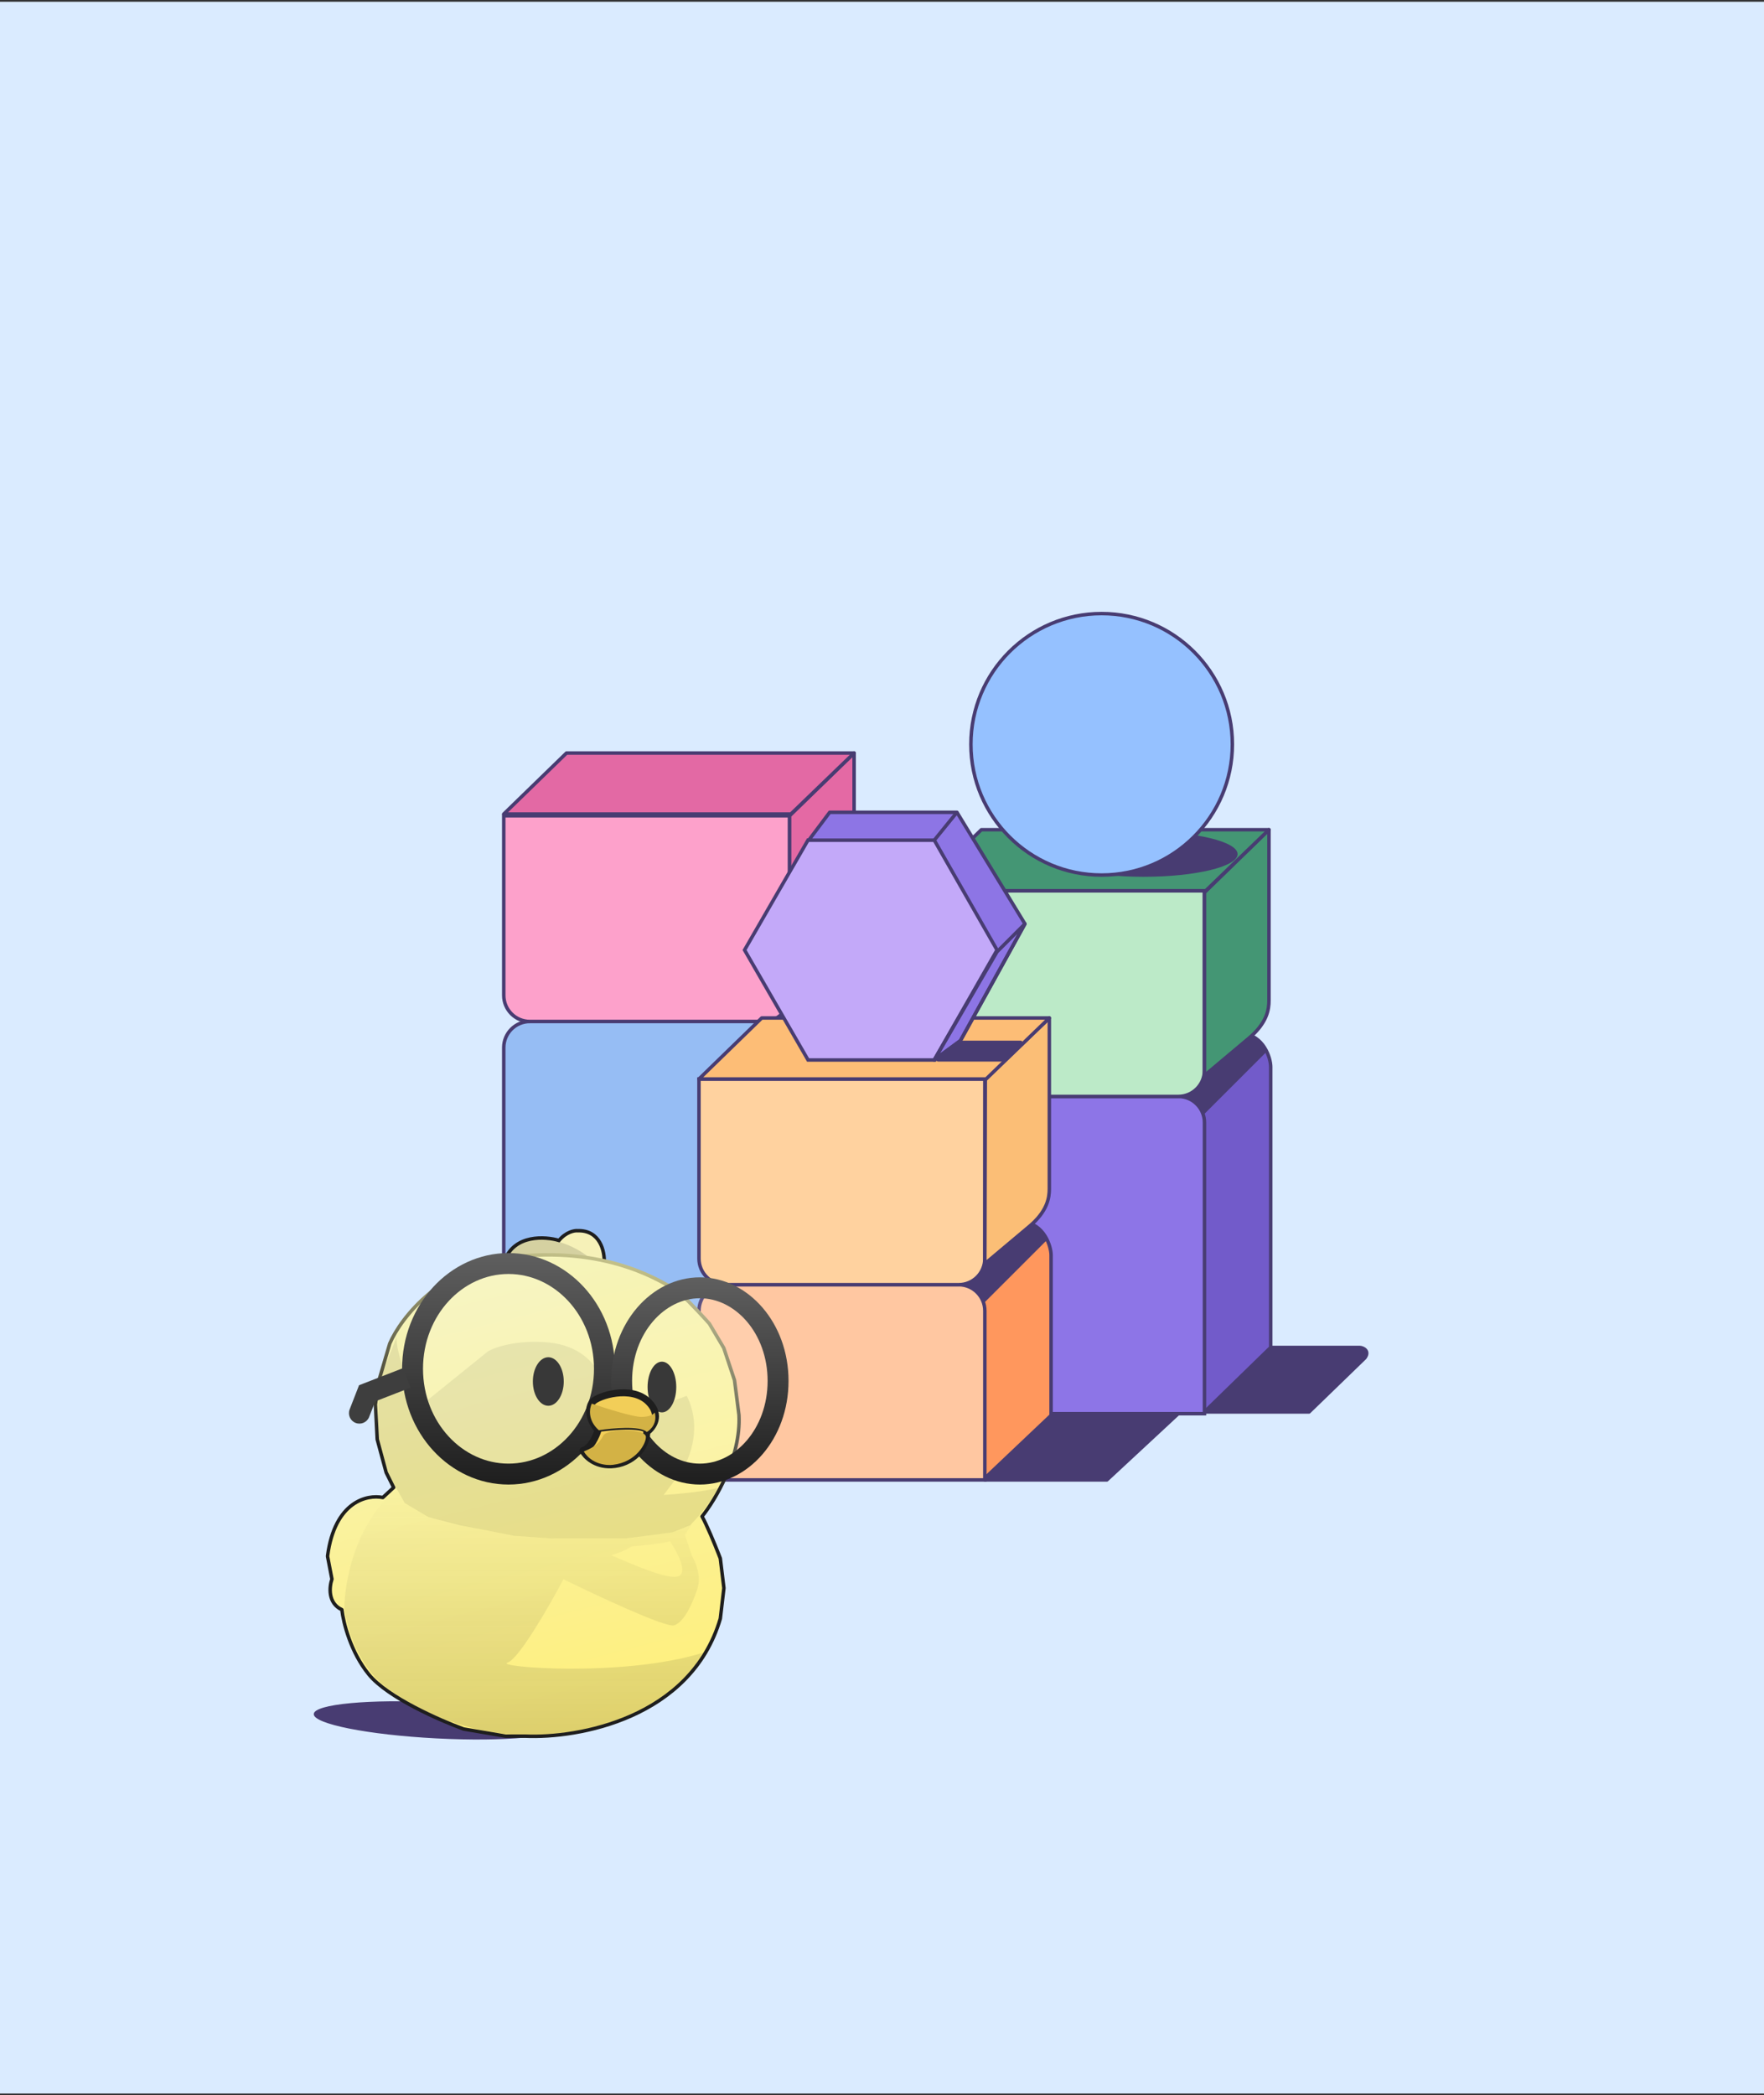 <?xml version="1.0" encoding="UTF-8"?> <svg xmlns="http://www.w3.org/2000/svg" width="506" height="601" viewBox="0 0 506 601" fill="none"><rect x="0" y="0" width="506" height="601" fill="#333333" stroke="none"/><rect width="506" height="600" transform="translate(0 0.5)" fill="#DAEBFF"></rect><path d="M317.5 424.5H282.5L302.5 405H338.5L317.5 424.5Z" fill="#483C72" stroke="#483C72" stroke-linejoin="round"></path><path d="M390 386.5H364.5L345.5 405H375.5L391.5 389.5C393 387.5 391 386.5 390 386.5Z" fill="#483C72" stroke="#483C72" stroke-linejoin="round"></path><path d="M245.5 364.5L226.5 383L151 293.5L176.5 274.5H237.407C243.5 275 245.5 281.5 245.5 284V364.5Z" stroke="#483C72" stroke-linejoin="round"></path><path d="M237.681 275.006C239.046 275.066 240.367 275.791 241.501 276.756C242.526 277.627 243.352 278.654 243.863 279.429L226.23 297.062C225.445 294.97 223.855 293.72 222.104 293.046C220.742 292.521 219.272 292.339 217.975 292.366L237.681 275.006Z" stroke="#483C72" stroke-linejoin="round"></path><path d="M152 293H219C223.142 293 226.5 296.358 226.5 300.5V383H144.5V300.5C144.5 296.358 147.858 293 152 293Z" fill="#96BDF4" stroke="#483C72"></path><path d="M152 293L219 293C223.142 293 226.5 289.642 226.5 285.5L226.5 234L144.5 234L144.5 285.5C144.5 289.642 147.858 293 152 293Z" fill="#FDA1CB" stroke="#483C72"></path><path d="M245 215.998L226.5 233.998V286.498L239 275.998C244.5 271.498 245 267.498 245 264.998V215.998Z" fill="#E469A4" stroke="#483C72" stroke-linejoin="round"></path><path d="M162.5 215.998H245L226.866 233.498H144.5L162.5 215.998Z" fill="#E369A4" stroke="#483C72" stroke-linejoin="round"></path><path d="M364.5 386.5L345.5 405L270 315.5L295.5 296.5H356.407C362.5 297 364.5 303.5 364.5 306V386.5Z" fill="#725BCA" stroke="#483C72" stroke-linejoin="round"></path><path d="M356.681 297.006C358.046 297.066 359.367 297.791 360.501 298.756C361.526 299.627 362.352 300.654 362.863 301.429L345.23 319.062C344.445 316.97 342.855 315.72 341.104 315.046C339.742 314.521 338.272 314.339 336.975 314.366L356.681 297.006Z" fill="#483C72" stroke="#483C72" stroke-linejoin="round"></path><path d="M271 314.5H338C342.142 314.5 345.5 317.858 345.5 322V405.5H263.5V322C263.5 317.858 266.858 314.5 271 314.5Z" fill="#8D75E7" stroke="#483C72"></path><path d="M271 314.5L338 314.5C342.142 314.5 345.5 311.142 345.5 307L345.5 255.5L263.5 255.5L263.5 307C263.5 311.142 266.858 314.5 271 314.5Z" fill="#BCEAC8" stroke="#483C72"></path><path d="M364 237.998L345.5 255.998V308.498L358 297.998C363.5 293.498 364 289.498 364 286.998V237.998Z" fill="#449674" stroke="#483C72" stroke-linejoin="round"></path><path d="M281.5 237.998H364L345.866 255.498H263.5L281.5 237.998Z" fill="#449674" stroke="#483C72" stroke-linejoin="round"></path><path d="M328 238.998C335.428 238.998 342.137 239.723 346.975 240.888C349.397 241.471 351.323 242.158 352.631 242.902C353.978 243.669 354.5 244.396 354.5 244.998C354.5 245.6 353.978 246.327 352.631 247.094C351.323 247.838 349.397 248.525 346.975 249.108C342.137 250.273 335.428 250.998 328 250.998C320.572 250.998 313.863 250.273 309.025 249.108C306.603 248.525 304.677 247.838 303.369 247.094C302.022 246.327 301.5 245.6 301.5 244.998C301.5 244.396 302.022 243.669 303.369 242.902C304.677 242.158 306.603 241.471 309.025 240.888C313.863 239.723 320.572 238.998 328 238.998Z" fill="#483C72" stroke="#483C72"></path><circle cx="316" cy="213.498" r="37.5" fill="#95C1FF" stroke="#483C72"></circle><path d="M301.5 406L282.5 424L207 369.5L232.5 350.5H293.407C299.5 351 301.5 357.5 301.5 360V406Z" fill="#FF975D" stroke="#483C72" stroke-linejoin="round"></path><path d="M293.681 351.006C295.046 351.066 296.367 351.791 297.501 352.756C298.526 353.627 299.352 354.654 299.863 355.429L282.23 373.062C281.445 370.97 279.855 369.72 278.104 369.046C276.742 368.521 275.272 368.339 273.975 368.366L293.681 351.006Z" fill="#483C72" stroke="#483C72" stroke-linejoin="round"></path><path d="M208 368.5H275C279.142 368.5 282.5 371.858 282.5 376V424.5H200.5V376C200.5 371.858 203.858 368.5 208 368.5Z" fill="#FFC7A1" stroke="#483C72"></path><path d="M208 368.5L275 368.5C279.142 368.5 282.5 365.142 282.5 361L282.5 309.5L200.5 309.5L200.5 361C200.5 365.142 203.858 368.5 208 368.5Z" fill="#FFD29F" stroke="#483C72"></path><path d="M301 292L282.634 309.5L282.5 362.5L295 352C300.5 347.5 301 343.5 301 341V292Z" fill="#FBBE76" stroke="#483C72" stroke-linejoin="round"></path><path d="M218.5 292H301L282.866 309.5H200.5L218.5 292Z" fill="#FDBD76" stroke="#483C72" stroke-linejoin="round"></path><path d="M231.788 240.957L268.211 240.957L286.423 272.5L268.211 304.043L231.788 304.043L213.576 272.5L231.788 240.957Z" fill="#C3A9F9" stroke="#483C72"></path><path d="M275.5 298.5L268 304L286 272.5L268 241H232L238 233H274.5L294 265L275.5 298.5Z" fill="#8D75E5" stroke="#483C72" stroke-linejoin="round"></path><path d="M268 241L274.5 233M286 273L294 265L275.5 298.5L268 304L286 273Z" stroke="#483C72" stroke-linejoin="round"></path><path d="M292.793 299L287.793 304H269.075L276.158 299H292.793Z" fill="#483C72" stroke="#483C72" stroke-linejoin="round"></path><ellipse cx="125.485" cy="493.475" rx="35.53" ry="5.172" transform="rotate(2.961 125.485 493.475)" fill="#483C72"></ellipse><path d="M165.683 353.01C172.196 352.806 173.484 359.03 173.315 362.167C163.14 359.725 150.081 360.641 144.824 361.404C147.673 354.078 156.356 354.621 160.341 355.808C162.377 353.366 164.751 352.925 165.683 353.01Z" fill="#F6F1B8" stroke="#1E1E1E"></path><path d="M152.202 355.554C160.342 354.536 167.295 359.03 169.754 361.405C160.189 359.166 148.98 360.811 144.57 361.913C148.895 354.791 151.184 356.317 152.202 355.554Z" fill="#1E1E1E" fill-opacity="0.15"></path><path d="M148.589 360.399C162.15 358.992 172.715 361.038 180.152 363.538C183.87 364.788 186.803 366.151 188.935 367.249C190 367.798 190.865 368.28 191.522 368.646C192.202 369.025 192.614 369.252 192.823 369.331C193.095 369.433 193.414 369.636 193.746 369.881C194.088 370.133 194.479 370.457 194.902 370.831C195.75 371.579 196.749 372.547 197.779 373.588C199.326 375.15 200.954 376.89 202.263 378.325L203.451 379.643L203.508 379.72L207.578 386.588L207.622 386.686L210.675 395.843L210.696 395.938L211.969 405.858L211.972 405.896C212.282 412.006 210.536 418.17 208.248 423.376C206.042 428.396 203.315 432.559 201.387 434.973C202.828 437.6 204.904 442.626 206.118 445.718L206.598 446.953L206.627 447.071L207.645 455.466C207.649 455.505 207.649 455.546 207.645 455.585L206.627 464.233C206.624 464.261 206.618 464.289 206.61 464.316C202.386 478.638 192.144 487.235 181.105 492.156C170.088 497.068 158.243 498.337 150.675 497.998L145.079 497.999C145.051 497.999 145.023 497.997 144.995 497.992L133.039 495.957C133.01 495.952 132.98 495.944 132.952 495.934C129.542 494.697 124.102 492.438 118.848 489.668C113.612 486.908 108.485 483.603 105.771 480.262C100.541 473.825 98.488 465.424 98.064 461.719C96.032 460.798 95.12 459.138 94.823 457.45C94.53 455.781 94.832 454.073 95.213 452.949L93.966 446.463C93.956 446.41 93.954 446.356 93.961 446.303C94.991 438.476 97.838 434.01 101.062 431.644C104.153 429.375 107.528 429.086 109.817 429.545C110.514 428.871 112.01 427.496 112.92 426.667L110.799 422.426C110.784 422.396 110.772 422.365 110.764 422.333L108.22 412.921C108.21 412.887 108.205 412.851 108.203 412.815L107.694 402.895C107.693 402.862 107.694 402.829 107.699 402.796L108.717 395.928L108.731 395.86L111.784 385.431L111.805 385.374C114.995 377.959 126.795 362.661 148.589 360.399Z" fill="url(#paint0_linear_4365_14052)" stroke="url(#paint1_linear_4365_14052)" stroke-linejoin="round"></path><path d="M116.077 431.104L113.787 427.034L111.498 422.964L108.445 412.789V402.868L109.717 393.71L113.787 383.535C113.38 387.809 117.857 398.713 120.147 403.631L139.989 387.605C142.024 386.418 148.332 384.247 157.287 385.061C166.241 385.875 170.514 391.166 171.532 393.71L179.672 406.684L197.001 400.391C201.82 410.03 197.309 419.996 194.426 423.473L190.356 428.815C199.514 428.204 204.517 427.204 205.873 426.78C204.449 430.443 200.023 435.429 197.987 437.464L192.9 439.499L179.672 441.28H158.304L147.62 440.516L131.848 437.464L122.945 435.174L116.077 431.104Z" fill="black" fill-opacity="0.08" style="mix-blend-mode:darken"></path><ellipse cx="157.281" cy="396.269" rx="4.43" ry="6.961" fill="#1E1E1E"></ellipse><ellipse cx="189.871" cy="397.851" rx="4.113" ry="7.277" fill="#1E1E1E"></ellipse><path d="M115.879 430.912L123.108 435.196L138.103 438.677L148.544 440.551L159.79 441.354H179.87L186.832 440.261L192.723 439.48L198.503 437.07L196.468 440.261L198.503 446.366C199.52 447.977 201.25 452.115 200.029 455.778C198.503 460.357 196.213 465.19 193.415 466.208C191.175 467.021 171.283 457.728 161.617 452.979C157.632 460.526 148.848 475.873 145.592 476.892C141.522 478.164 178.661 481.216 201.556 474.094C198.418 480.538 185.834 494.19 160.6 497.242C135.365 500.295 115.49 488.508 108.706 482.233C105.908 479.689 100.006 471.905 98.785 461.12C98.87 453.913 101.731 437.136 113.737 427.164L115.879 430.912ZM192.142 442.042C190.92 442.652 184.34 443.314 181.203 443.568C179.372 444.789 176.54 445.773 175.353 446.112C179.677 447.893 192.142 453.744 194.94 451.963C197.179 450.538 194.007 444.755 192.142 442.042Z" fill="url(#paint2_linear_4365_14052)" fill-opacity="0.15" style="mix-blend-mode:darken"></path><path data-figma-bg-blur-radius="2" d="M145.863 362.424C160.831 362.424 173.386 375.703 173.386 392.624C173.386 409.546 160.831 422.824 145.863 422.824C130.895 422.824 118.34 409.546 118.34 392.624C118.34 375.702 130.895 362.424 145.863 362.424Z" fill="white" fill-opacity="0.12" stroke="url(#paint3_linear_4365_14052)" stroke-width="6"></path><path d="M105.309 399.654L102.513 398.567L102.991 397.337L104.221 396.858L105.309 399.654ZM105.89 406.437C105.29 407.981 103.551 408.746 102.007 408.145C100.462 407.545 99.698 405.806 100.298 404.262L103.094 405.349L105.89 406.437ZM116.699 395.225L117.787 398.021L106.396 402.45L105.309 399.654L104.221 396.858L115.612 392.429L116.699 395.225ZM105.309 399.654L108.105 400.742L105.89 406.437L103.094 405.349L100.298 404.262L102.513 398.567L105.309 399.654Z" fill="#3E3E3E"></path><path data-figma-bg-blur-radius="2" d="M200.752 369.387C212.722 369.387 223.188 380.895 223.188 396.106C223.188 411.318 212.722 422.826 200.752 422.826C188.782 422.826 178.316 411.318 178.316 396.106C178.316 380.895 188.782 369.387 200.752 369.387Z" fill="white" fill-opacity="0.12" stroke="url(#paint4_linear_4365_14052)" stroke-width="6"></path><path d="M186.031 402.105C189.898 405.971 187.303 409.482 185.522 410.754C185.522 415.333 181.198 419.911 175.347 420.166C170.667 420.369 167.97 417.537 167.207 416.096C169.446 415.485 171.023 411.941 171.532 410.245C168.988 407.447 168.479 403.885 170.005 402.105C171.532 400.324 181.198 397.271 186.031 402.105Z" fill="#F2CE58" stroke="#1E1E1E" stroke-width="2" stroke-linejoin="round"></path><path d="M173.057 411.771C171.635 414.615 169.242 415.586 167.461 416.349C169.699 420.013 173.99 420.42 175.856 420.165C182.571 419.351 185.268 414.06 185.268 412.279C185.644 409.736 174.075 409.736 173.057 411.771Z" fill="#D3B245" style="mix-blend-mode:darken"></path><path d="M185.526 410.754C185.272 409.991 182.117 408.821 171.535 410.245" stroke="#1E1E1E"></path><path d="M183.998 406.429C186.44 406.429 187.56 405.581 187.814 405.157C188.628 408.21 186.627 410.16 185.525 410.753C183.693 408.922 175.604 409.651 171.788 410.245C168.532 407.396 169.075 403.97 169.753 402.613C173.484 403.885 181.556 406.429 183.998 406.429Z" fill="#D3B245" style="mix-blend-mode:darken"></path><defs><clipPath id="bgblur_0_4365_14052_clip_path" transform="translate(-113.34 -357.424)"><path d="M145.863 362.424C160.831 362.424 173.386 375.703 173.386 392.624C173.386 409.546 160.831 422.824 145.863 422.824C130.895 422.824 118.34 409.546 118.34 392.624C118.34 375.702 130.895 362.424 145.863 362.424Z"></path></clipPath><clipPath id="bgblur_1_4365_14052_clip_path" transform="translate(-173.316 -364.387)"><path d="M200.752 369.387C212.722 369.387 223.188 380.895 223.188 396.106C223.188 411.318 212.722 422.826 200.752 422.826C188.782 422.826 178.316 411.318 178.316 396.106C178.316 380.895 188.782 369.387 200.752 369.387Z"></path></clipPath><linearGradient id="paint0_linear_4365_14052" x1="129.858" y1="360.344" x2="164.811" y2="499.079" gradientUnits="userSpaceOnUse"><stop stop-color="#F5F4BE"></stop><stop offset="1" stop-color="#FFEF79"></stop></linearGradient><linearGradient id="paint1_linear_4365_14052" x1="182.416" y1="354.411" x2="170.393" y2="424.019" gradientUnits="userSpaceOnUse"><stop stop-color="#D9D697"></stop><stop offset="1" stop-color="#1E1E1E"></stop></linearGradient><linearGradient id="paint2_linear_4365_14052" x1="150.17" y1="427.164" x2="150.17" y2="497.738" gradientUnits="userSpaceOnUse"><stop stop-color="#1E1E1E" stop-opacity="0"></stop><stop offset="1" stop-color="#1E1E1E"></stop></linearGradient><linearGradient id="paint3_linear_4365_14052" x1="145.863" y1="359.424" x2="145.863" y2="425.825" gradientUnits="userSpaceOnUse"><stop stop-color="#5F5F5F"></stop><stop offset="1" stop-color="#1E1E1E"></stop></linearGradient><linearGradient id="paint4_linear_4365_14052" x1="200.752" y1="366.387" x2="200.752" y2="425.826" gradientUnits="userSpaceOnUse"><stop stop-color="#5F5F5F"></stop><stop offset="1" stop-color="#1E1E1E"></stop></linearGradient></defs></svg> 